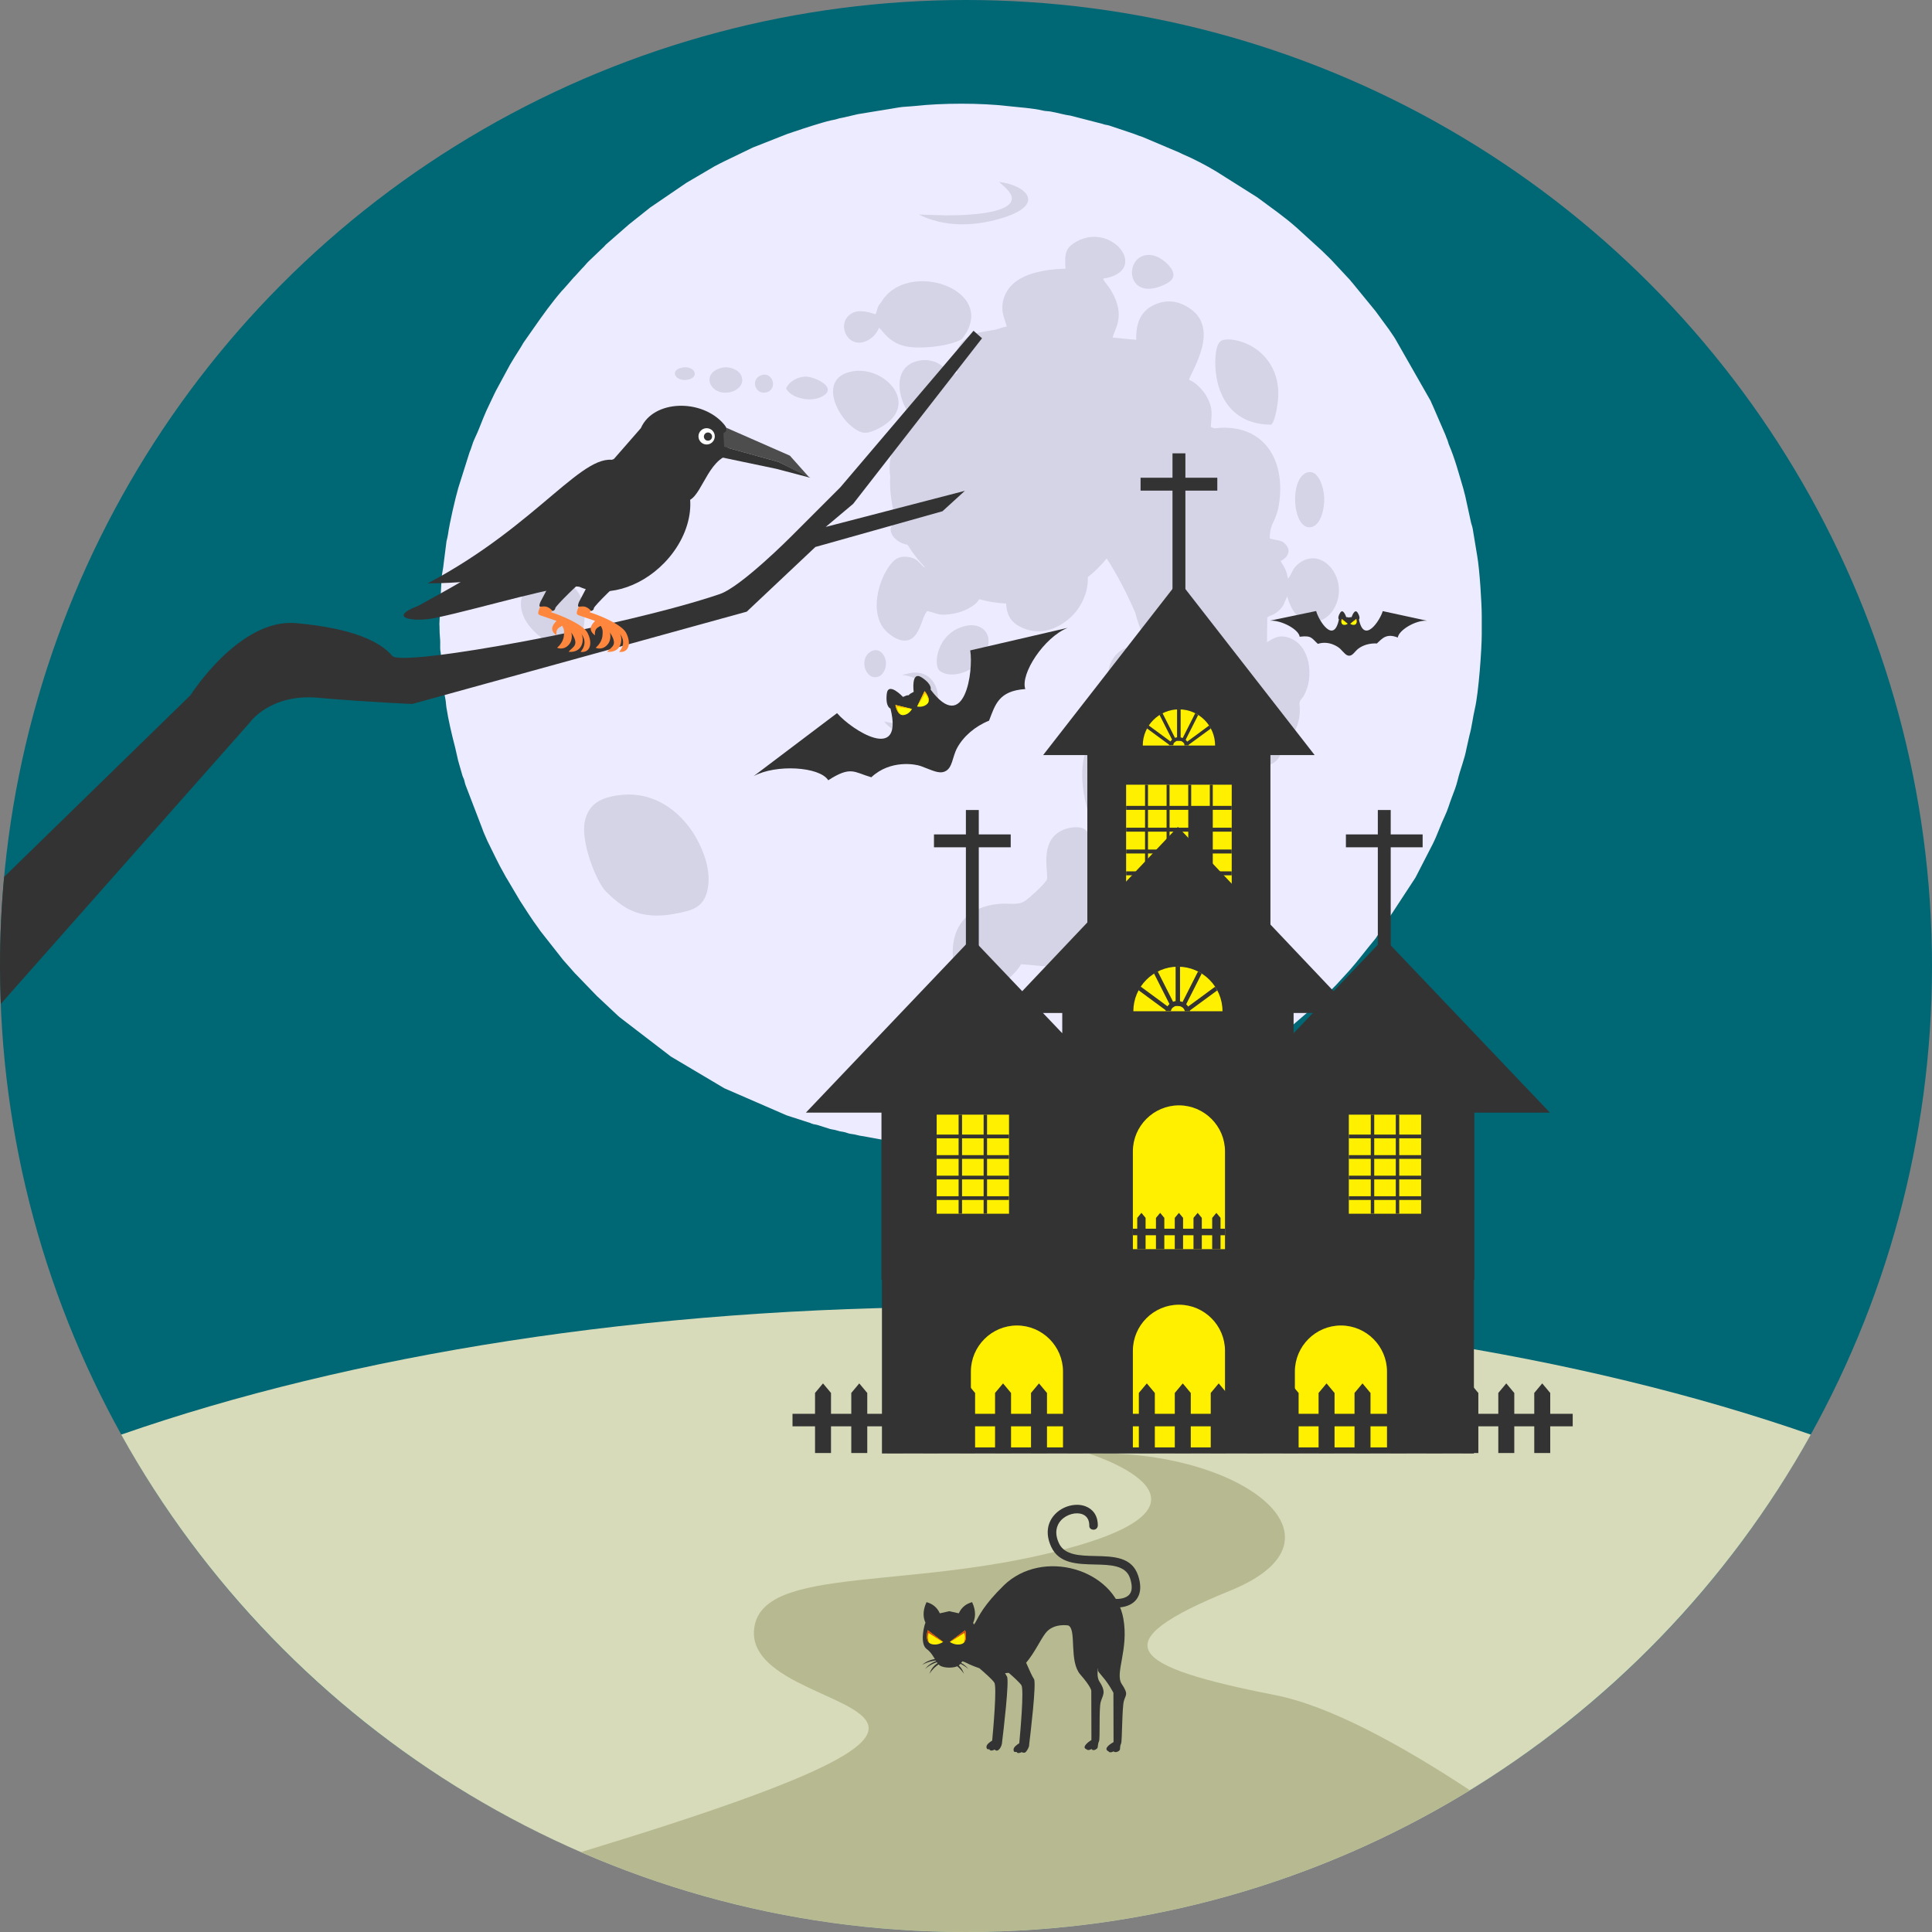 <?xml version="1.0" encoding="iso-8859-1"?>
<!-- Uploaded to: SVG Repo, www.svgrepo.com, Generator: SVG Repo Mixer Tools -->
<svg version="1.1" id="Layer_1" xmlns="http://www.w3.org/2000/svg" xmlns:xlink="http://www.w3.org/1999/xlink" 
	 viewBox="0 0 512.002 512.002" xml:space="preserve">
<rect x="0" y="0" width="512.002" height="512.002" fill="#808080" stroke="none"/>
<circle style="fill:#006775;" cx="256.001" cy="256.001" r="256.001"/>
<path style="fill:#D8DBBA;" d="M256,346.351c85.187,0,163.254,12.714,223.889,33.842C436.193,458.805,352.317,512,256,512
	S75.807,458.806,32.112,380.194C92.746,359.065,170.813,346.351,256,346.351z"/>
<path style="fill:#B7BA91;" d="M389.538,474.434c-38.878,23.824-84.596,37.567-133.537,37.567c-36.283,0-70.789-7.55-102.063-21.165
	c140.258-42.585,43.686-33.523,45.891-58.914c1.539-17.704,42.648-9.881,85.37-22.203c42.722-12.313,3.242-24.534,3.242-24.534
	c40.081-1.257,71.673,22.485,37.621,36.337c-34.052,13.852-27.322,20.009,11.931,27.713
	C352.38,452.057,371.314,462.421,389.538,474.434z"/>
<path style="fill:#EDEBFF;" d="M116.461,165.575c0,1.594,0.073,2.778,0.182,4.08c0.054,0.674-0.018,1.439,0.009,2.131
	c0.027,0.957,0.173,0.966,0.201,1.93c0.137,4.417,0.391,4.381,0.747,7.978c0.073,0.747,0.009,1.257,0.137,2.004
	c0.127,0.765,0.201,1.084,0.337,1.794c0.109,0.546,0.1,1.193,0.219,1.912c0.519,3.397,1.458,7.367,2.322,10.665l0.792,3.479
	c0.146,0.656,0.328,1.011,0.474,1.657l0.692,2.404c0.118,0.401,0.21,0.447,0.346,0.819c0.21,0.574,0.246,1.047,0.474,1.657
	l4.462,11.63c0.155,0.392,0.137,0.447,0.309,0.847l1.002,2.295c1.503,2.987,2.851,5.983,4.517,8.861l0.41,0.756
	c0.192,0.337,0.036,0.027,0.228,0.355l3.46,5.846c1.585,2.431,3.169,4.981,4.909,7.304c0.155,0.21,0.3,0.456,0.474,0.692
	l5.974,7.595c0.036,0.045,0.146,0.164,0.173,0.21l3.087,3.497c0.036,0.036,0.155,0.155,0.201,0.191l5.71,5.92
	c0.036,0.027,0.082,0.054,0.109,0.082l5.3,4.972c0.246,0.228,0.255,0.228,0.519,0.456l13.497,10.355
	c0.036,0.027,0.082,0.054,0.118,0.082l14.116,8.378l16.484,7.167l5.71,1.849c0.574,0.146,0.319,0.082,0.856,0.309
	c0.72,0.3,1.065,0.228,1.713,0.428l3.242,1.029c0.546,0.155,1.147,0.182,1.749,0.382c0.847,0.273,0.829,0.228,1.903,0.419
	c0.519,0.091,1.138,0.382,1.657,0.474c0.829,0.146,1.029,0.118,1.812,0.328c0.783,0.201,0.929,0.219,1.794,0.337l5.401,0.993
	c0.592,0.118,1.165,0.091,1.939,0.192c0.501,0.064,1.384,0.237,1.986,0.337c4.025,0.692,12.613,0.966,16.484,0.966
	c5.6,0,12.395-0.228,17.941-1.248c1.32-0.246,2.223-0.192,3.725-0.537c1.458-0.337,3.925-0.51,5.482-0.92l6.949-1.575
	c1.476-0.264,3.415-1.011,4.963-1.43l5.573-1.794c0.419-0.146,0.337-0.182,0.819-0.337l1.585-0.555
	c3.488-1.184,6.821-2.713,10.127-4.226l1.876-0.838c0.309-0.155,0.41-0.21,0.637-0.328c0.255-0.128,0.537-0.255,0.783-0.382
	l1.411-0.72c0.993-0.51,1.858-0.91,2.832-1.429c2.368-1.275,4.763-2.541,7.022-4.025l8.742-5.792
	c0.856-0.637,1.566-1.184,2.431-1.831c0.474-0.355,0.765-0.61,1.193-0.938l2.104-1.585c0.128-0.109,0.182-0.155,0.309-0.264
	l6.875-5.92c0.382-0.382,0.674-0.747,1.038-1.093c0.027-0.027,0.073-0.064,0.1-0.091c0.027-0.027,0.073-0.064,0.1-0.091l1.393-1.32
	c0.027-0.027,0.073-0.064,0.1-0.1l1.393-1.32c0.027-0.027,0.073-0.064,0.1-0.091l0.674-0.683c0.109-0.109,0.146-0.146,0.291-0.291
	l0.291-0.291c0.182-0.182,0.273-0.273,0.483-0.483l3.616-3.943c2.341-2.65,4.444-5.51,6.712-8.214l0.173-0.219
	c0.027-0.027,0.064-0.073,0.082-0.109l10.437-15.928c0.018-0.036,0.054-0.082,0.073-0.118l4.609-8.961
	c1.203-2.404,2.04-5.018,3.214-7.45c0.702-1.458,1.165-3.151,1.74-4.663c0.583-1.539,1.239-3.142,1.621-4.781
	c0.665-2.814,1.821-5.473,2.331-8.333l0.783-3.479c0.637-2.25,0.883-4.736,1.439-7.094c0.993-4.216,1.821-15.719,1.821-19.698
	v-4.845c0-3.433-0.564-12.267-1.193-15.874l-1.212-7.313c-0.118-0.665-0.364-1.174-0.456-1.684l-1.53-7.004
	c-0.21-0.628-0.273-1.156-0.437-1.693c-1.212-4.071-2.25-8.078-3.925-11.976l-0.273-0.892c-0.1-0.337-0.182-0.456-0.282-0.692
	c-0.109-0.273-0.182-0.546-0.309-0.847l-3.279-7.577c-0.273-0.546-0.447-1.011-0.656-1.476l-9.299-16.301
	c-0.346-0.528-0.456-0.783-0.838-1.293l-1.02-1.503c-0.027-0.036-0.064-0.073-0.091-0.109l-3.279-4.471
	c-0.027-0.027-0.064-0.073-0.082-0.109l-6.193-7.568c-0.346-0.355-0.237-0.282-0.528-0.637l-4.954-5.318
	c-0.027-0.027-0.064-0.073-0.091-0.1c-0.027-0.027-0.073-0.064-0.1-0.1L350.7,66.81c-0.146-0.146-0.182-0.182-0.291-0.291
	l-6.694-6.101c-3.224-2.887-6.812-5.365-10.281-7.941c-0.036-0.027-0.082-0.054-0.109-0.082c-0.036-0.027-0.073-0.054-0.109-0.082
	l-10.819-6.83c-2.695-1.639-6.138-3.433-9.089-4.681c-0.246-0.1-0.483-0.237-0.774-0.382l-9.809-4.153
	c-0.355-0.146-0.447-0.137-0.874-0.291c-0.647-0.228-0.801-0.328-1.548-0.583l-6.393-2.14c-0.774-0.228-0.938-0.109-1.713-0.419
	l-8.478-2.185c-1.831-0.246-3.46-0.774-5.3-1.093c-0.747-0.127-1.311-0.091-1.912-0.228c-3.142-0.729-6.211-0.847-9.435-1.221
	c-7.24-0.847-17.458-0.819-24.672-0.018c-1.293,0.146-3.006,0.173-4.098,0.364l-10.992,1.803c-1.174,0.282-2.404,0.546-3.607,0.847
	c-0.72,0.182-1.038,0.155-1.74,0.391c-0.774,0.255-0.892,0.21-1.731,0.401c-2.586,0.592-7.286,2.149-9.945,3.042
	c-0.564,0.192-0.984,0.373-1.594,0.537l-8.761,3.451c-0.201,0.082-0.21,0.073-0.419,0.164l-7.322,3.534
	c-1.011,0.492-1.84,0.92-2.823,1.439l-6.839,4.016c-0.192,0.127-0.391,0.228-0.61,0.355l-9.681,6.602
	c-0.036,0.027-0.073,0.064-0.1,0.091l-5.51,4.381c-0.027,0.027-0.073,0.064-0.1,0.091l-6.002,5.246
	c-0.246,0.264-0.255,0.291-0.456,0.51l-3.97,3.789c-0.182,0.182-0.355,0.346-0.483,0.483l-1.002,1.138
	c-0.009,0.009-0.219,0.219-0.291,0.291l-2.04,2.232c-0.045,0.054-0.173,0.164-0.291,0.291l-1.439,1.657
	c-0.164,0.192-0.045,0.064-0.273,0.309l-0.819,0.929c-0.027,0.027-0.064,0.073-0.091,0.1l-0.474,0.501
	c-2.677,3.097-5.1,6.475-7.431,9.827l-2.632,3.761c-0.364,0.51-0.447,0.801-0.801,1.33l-1.42,2.259
	c-0.164,0.273-0.054,0.082-0.228,0.355l-1.239,2.058c-0.155,0.264-0.264,0.492-0.41,0.756l-3.333,6.166
	c-0.173,0.355-0.219,0.465-0.382,0.774l-2.122,4.471c-1.093,2.431-1.995,5.128-3.16,7.504c-0.537,1.093-0.801,2.431-1.311,3.534
	l-2.978,9.426c-0.819,2.814-2.331,9.371-2.742,12.385c-0.064,0.501-0.246,1.156-0.382,1.749l-0.747,5.846
	c-0.082,1.138-0.428,2.605-0.546,3.725l-0.219,4.235c-0.027,1.002-0.146,1.084-0.192,1.939c-0.036,0.692,0.036,1.448,0,2.131
	l-0.192,4.262L116.461,165.575z"/>
<path style="fill:#D4D4E6;" d="M282.365,71.208c-6.257,0.182-14.59,1.53-16.411,8.087c-0.865,3.133,0.146,4.672,0.856,7.24
	c-1.275,0.182-2.167,0.692-3.233,0.874c-3.661,0.646-6.83,0.756-9.007,3.789c-2.067,2.869-1.867,5.428-0.847,7.577
	c-0.601,0.3-1.193,0.619-1.776,0.966c-1.467-2.86-4.59-4.909-8.406-4.162c-7.149,1.402-5.81,9.89-2.386,14.389
	c-1.722,2.623-3.069,5.51-3.97,8.579c-1.33,1.776-1.666,4.799-1.275,7.705c-0.018,0.474-0.036,0.948-0.036,1.42
	c0,3.697,0.619,7.24,1.758,10.546c-3.297,1.448-1.102,5.464,2.887,6.157c1.284,2.122,2.805,4.08,4.526,5.846
	c-0.082,0.027-0.164,0.045-0.246,0.064c-1.293-1.293-1.912-2.496-4.462-2.723c-2.368-0.219-3.515,0.829-4.763,2.587
	c-2.842,4.007-4.991,12.012-1.221,16.584c1.002,1.221,2.905,2.605,4.471,2.932c5.027,1.065,5.264-6.384,6.949-7.732
	c2.851,0.674,2.941,1.357,6.767,0.711c2.295-0.391,4.126-1.248,5.609-2.331c0.501-0.364,0.957-0.883,1.348-1.512
	c2.286,0.637,4.672,1.029,7.131,1.138c0.21,3.534,1.603,5.237,4.317,6.448c6.648,2.959,12.804-1.894,15.082-5.537
	c1.704-2.732,2.368-5.374,2.25-7.887c1.849-1.467,3.525-3.133,5.009-4.963c2.823,4.335,5.401,9.335,7.586,14.416
	c0.41,1.639,0.948,3.233,1.53,4.699c1.521,3.853,1.239,1.494,1.047,4.763c-2.086-0.319-2.914-1.165-5.428,0
	c-5.227,2.422-5.537,9.753-2.458,13.707c3.661,4.699,10.5,2.35,11.922-3.479c0.237-0.957,0.309-1.703,0.291-2.386
	c2.641,4.363,5.218,3.388,12.058,4.599c0.073,0.537,0.164,1.102,0.273,1.713c-4.808-0.164-8.515,1.375-11.211,4.854
	c-0.792,1.02-1.476,2.668-2.04,3.315c-4.025,0.073-1.512-0.246-4.007-1.93c-0.683-0.465-1.722-1.056-2.632-1.248
	c-2.167-0.474-4.763,0.355-6.466,1.184c-8.497,4.117-7.732,15.154-5.392,22.895c0.874,2.905,2.076,5.546,3.579,8.051
	c0.501,0.829,1.212,1.693,1.63,2.523c-0.81,2.213-0.984,3.097-0.993,5.656l-2.577-0.027c-2.113-2.959-0.437-2.86-0.355-5.437
	c0.036-1.33-0.237-2.058-0.747-2.978c-0.51-0.92-0.392-2.223-1.047-2.823c-1.384-1.293-4.289-0.883-5.983-0.192
	c-6.976,2.86-3.679,11.985-4.499,13.342c-0.81,1.339-4.399,4.645-5.71,5.528c-1.921,1.284-4.18,0.546-6.821,0.783
	c-16.948,1.521-12.586,19.926-9.299,21.975c3.442,2.14,8.761,0.346,11.511-1.958c1.038-0.874,2.832-2.632,3.534-4.016
	c3.506,0.192,5.865,0.738,9.69,0.519c2.959-0.173,5.911-0.91,8.06-2.176c2.568-1.521,3.233-2.695,4.444-5.828
	c1.293-3.342,1.503-4.981,1.111-8.943c3.342-0.391,2.194,0.41,4.817,1.129c1.402,0.382,4.28,0.592,5.828,0.564
	c3.916-0.063,6.694-2.614,8.114-4.864c1.803-2.86,2.614-6.812,1.612-10.665c-1.184-4.535-2.969-5.401-5.492-7.541
	c0.128-1.53,0.237-2.559,0.273-4.207c1.776,0.073,2.641,0.018,4.216-0.401c1.029,0.847,1.275,1.585,2.623,2.568
	c3.397,2.477,8.597,2.823,12.395,1.147c4.845-2.14,4.672-4.572,6.038-6.949c0.419-0.729,0.592-1.065,0.819-1.903
	c0.492-1.831,0.309-3.069-0.118-4.799c4.891-1.302,4.153-3.853,5.227-5.81c0.219-0.401,0.61-0.601,0.957-0.966
	c1.612-1.666,2.659-3.625,3.106-6.184c0.219-1.248,0.192-2.167,0.091-3.46c-0.1-1.275,0.574-1.393,1.174-2.458
	c2.686-4.736,1.84-13.432-4.098-15.337c-2.668-0.856-4.053,0.282-5.701,1.212l0.064-6.548c0.819-0.683,1.704-0.456,3.315-2.031
	c1.12-1.102,1.248-2.04,1.977-3.561c1.047,3.506,2.796,7.004,7.213,6.739c3.616-0.219,6.166-3.798,6.466-7.532
	c0.51-6.365-5.318-11.821-10.419-8.051c-2.031,1.503-1.749,2.514-3.024,4.171c-0.219-0.874-0.373-1.675-0.756-2.532
	c-0.392-0.901-0.847-1.393-1.221-2.203c1.32-0.492,2.905-2.203,1.612-4.007c-1.221-1.693-2.359-1.257-4.499-1.93
	c0.009-4.526,1.885-4.144,2.587-10.036c1.32-11.093-4.189-19.754-15.555-19.289c-1.503,0.064-1.32,0.401-2.641-0.219
	c0.182-3.361,0.637-4.726-0.938-7.778c-0.911-1.758-3.033-4.089-4.836-4.708c0.537-2.286,8.351-13.443,0.182-18.943
	c-3.06-2.058-6.329-2.568-9.963-0.646c-3.005,1.585-4.344,4.599-4.207,8.979l-6.266-0.601c0.437-2.167,3.616-5.62-0.337-12.349
	c-0.765-1.293-1.639-2.158-2.241-3.242c12.668-1.939,2.55-15.136-6.949-9.872c-2.923,1.621-3.233,3.033-2.959,7.231L282.365,71.208z
	 M180.776,97.418c-3.552,0.702-1.703,3.871,1.575,3.187C185.539,99.941,184.054,96.772,180.776,97.418z M201.804,99.413
	c-3.097,1.002-1.657,5.41,1.366,4.553C206.157,103.119,204.855,98.429,201.804,99.413z M301.963,246.046
	c-2.713-1.084-3.16,1.648-5.045,3.825c-0.519,0.601-0.774,1.448-0.155,2.158c0.465,0.528,2.969,1.056,4.544-0.874
	C302.173,250.089,302.537,247.531,301.963,246.046z M231.102,172.515c-3.816,1.657-1.776,8.169,1.794,6.748
	c1.248-0.492,2.203-2.44,1.794-4.354C234.371,173.408,233.005,171.687,231.102,172.515z M191.34,97.464
	c-5.792,1.248-3.279,7.613,2.149,6.466c1.785-0.373,3.889-1.959,3.006-4.244c-0.619-1.621-2.969-2.695-5.155-2.232L191.34,97.464
	L191.34,97.464z M208.333,102.946c1.212,2.496,6.238,3.715,9.261,2.259c4.854-2.331-1.458-5.264-3.807-5.383
	c-2.304-0.118-4.69,1.284-5.464,3.124H208.333z M239.079,178.872c11.885,1.348,6.848,15.637-4.726,12.313
	c0.537,0.91,1.921,1.968,2.914,2.468c1.476,0.747,2.686,0.583,4.344,0.127c2.923-0.81,4.963-2.55,6.074-4.79
	c2.076-4.207,0.474-9.69-3.706-10.592c-2.076-0.447-3.078,0.127-4.9,0.465L239.079,178.872L239.079,178.872z M327.136,224.972
	c-7.486,1.566-9.507,11.22-4.39,10.865c2.523-0.173,4.79-2.941,5.765-4.59C330.26,228.287,330.195,224.335,327.136,224.972z
	 M303.102,67.748c-5.072,1.485-4.198,11.347,4.408,8.142c2.632-0.984,4.836-2.431,2.431-5.318
	C308.794,69.195,306.071,66.873,303.102,67.748z M250.818,57.083l-7.304-0.228c6.566,3.288,14.188,3.187,21.311,1.156
	c13.014-3.715,6.976-8.988-0.064-9.8l0.948,0.874c0.702,0.519,2.213,2.013,2.404,3.078c0.901,4.9-14.443,4.909-17.294,4.909V57.083z
	 M346.579,125.159c-5.1,1.302-4.098,15.792,1.056,14.499c2.35-0.592,3.424-4.799,3.297-7.823c-0.118-2.686-1.521-7.395-4.354-6.667
	v-0.009H346.579z M255.563,165.94c-7.386,1.977-8.351,10.437-6.503,11.857c2.959,2.277,10.118,0.474,12.459-5.6
	C263.241,167.744,259.925,164.774,255.563,165.94z M225.992,98.393c-8.952,1.566-4.672,11.32-0.009,14.845
	c2.194,1.657,3.424,1.903,6.12,0.665c12.668-5.855,2.778-17.057-6.12-15.5L225.992,98.393z M143.045,153.472
	c-2.013,0.264-1.977,0.201-2.95,1.411c-2.487,3.078-2.695,6.248-0.72,9.681c1.566,2.723,5.983,6.839,10.637,6.94
	c3.042,0.064,3.752-1.704,4.408-4.235c0.646-2.487,0.72-5.374-0.036-7.823c-1.411-4.544-5.446-6.748-11.338-5.965L143.045,153.472
	L143.045,153.472z M232.012,83.275c-1.749-0.537-4.18-1.302-6.056-0.355c-4.462,2.259-1.794,9.143,3.006,7.686
	c1.939-0.592,3.315-2.067,3.998-3.77c1.42,1.275,3.187,4.954,9.326,5.227c3.934,0.182,9.554-0.492,12.568-2.149
	c10.491-13.032-14.508-21.62-21.374-9.744c-1.212,1.275-0.847,2.076-1.467,3.097v0.009H232.012z M336.898,112.536
	c1.129-0.948,1.84-6.056,1.867-7.85c0.1-5.392-2.268-9.936-6.639-12.677c-1.794-1.129-5.291-2.505-8.024-1.903
	c-2.158,0.474-2.14,5.573-1.968,7.805C322.773,106.033,327.354,112.545,336.898,112.536z M164.237,210.71
	c-5.036,0.61-8.279,2.368-9.252,6.958c-1.156,5.482,3.106,16.102,5.582,18.569c1.248,1.248,2.704,2.568,4.399,3.734
	c3.697,2.532,8.151,3.196,13.452,2.259c5.227-0.92,8.251-1.722,9.171-6.885c0.829-4.726-1.056-9.536-2.896-12.951
	c-3.224-5.965-10.218-12.923-20.445-11.685L164.237,210.71L164.237,210.71z"/>
<g>
	<path style="fill:#333333;" d="M0.219,266.036C0.091,262.703,0,259.37,0,256c0-7.978,0.382-15.865,1.102-23.651l0.957-0.901
		l48.423-47.211c0,0,12.933-20.445,27.977-19.097c15.045,1.357,22.34,4.909,25.5,8.688c2.559,3.069,62.32-8.042,86.791-16.393
		c5.62-1.912,18.706-15.054,18.706-15.054l13.26-13.26l35.281-41.465l2.25,1.995l-34.152,43.878l-7.268,6.11l36.874-9.563
		l-5.929,5.41l-33.687,9.471l-18.187,17.14L109.24,186.56c0,0-12.222-0.519-24.972-1.648c-12.732-1.12-18.068,6.566-18.068,6.566
		L0.219,266.036z"/>
	<path style="fill:#333333;" d="M310.725,120.14h3.415v6.466h8.46v3.415h-8.46v32.457h-3.415v-32.457h-8.46v-3.415h8.46V120.14z"/>
	<path style="fill:#333333;" d="M288.166,257.393h48.514v-57.293h11.712l-35.973-46.209l-35.973,46.209h11.712v57.293H288.166z"/>
</g>
<rect x="298.434" y="207.957" style="fill:#FFF000;" width="27.986" height="29.543"/>
<g>
	<path style="fill:#333333;" d="M365.139,214.663h3.415v6.466h8.46v3.415h-8.46v32.457h-3.415v-32.457h-8.46v-3.415h8.46V214.663z
		 M255.973,214.663h3.415v6.466h8.46v3.415h-8.46v32.457h-3.415v-32.457h-8.46v-3.415h8.46L255.973,214.663L255.973,214.663z"/>
	<path style="fill:#333333;" d="M342.818,268.45v5.365l5.109-5.365H342.818z M390.603,339.184v46.009H233.725v-46.009h-0.127V294.86
		H213.57l43.979-46.209l13.351,14.025l41.255-43.55l41.255,43.55l13.351-14.025l43.979,46.209h-20.027v44.324h-0.128H390.603z
		 M281.509,273.822v-5.365H276.4L281.509,273.822z"/>
</g>
<path style="fill:#FFF000;" d="M269.497,351.269L269.497,351.269c6.721,0,12.213,5.492,12.213,12.213v20.09h-24.417v-20.09
	C257.293,356.77,262.785,351.269,269.497,351.269z M312.427,345.76L312.427,345.76c6.712,0,12.213,5.492,12.213,12.213v25.6h-24.417
	v-25.601c0-6.712,5.492-12.213,12.213-12.213L312.427,345.76L312.427,345.76z M355.359,351.269L355.359,351.269
	c6.712,0,12.213,5.492,12.213,12.213v20.09h-24.417v-20.09C343.155,356.77,348.646,351.269,355.359,351.269z"/>
<g>
	<path style="fill:#333333;" d="M215.984,369.156l2.122-2.541l2.122,2.541v15.91h-4.235v-15.91H215.984z M406.586,369.156
		l2.122-2.541l2.122,2.541v15.91h-4.235v-15.91H406.586z M397.06,369.156l2.122-2.541l2.122,2.541v15.91h-4.235v-15.91H397.06z
		 M387.534,369.156l2.122-2.541l2.122,2.541v15.91h-4.235v-15.91H387.534z M378.008,369.156l2.122-2.541l2.122,2.541v15.91h-4.235
		v-15.91H378.008z M368.482,369.156l2.122-2.541l2.122,2.541v15.91h-4.235v-15.91H368.482z M358.956,369.156l2.122-2.541
		l2.122,2.541v15.91h-4.235v-15.91H358.956z M349.43,369.156l2.122-2.541l2.122,2.541v15.91h-4.235v-15.91H349.43z M339.904,369.156
		l2.122-2.541l2.122,2.541v15.91h-4.235v-15.91H339.904z M330.378,369.156l2.122-2.541l2.122,2.541v15.91h-4.235v-15.91H330.378z
		 M320.852,369.156l2.122-2.541l2.122,2.541v15.91h-4.235v-15.91H320.852z M311.326,369.156l2.122-2.541l2.122,2.541v15.91h-4.235
		v-15.91H311.326z M301.799,369.156l2.122-2.541l2.122,2.541v15.91h-4.235v-15.91H301.799z M292.274,369.156l2.122-2.541
		l2.122,2.541v15.91h-4.235v-15.91H292.274z M282.747,369.156l2.122-2.541l2.122,2.541v15.91h-4.235v-15.91H282.747z
		 M273.222,369.156l2.122-2.541l2.122,2.541v15.91h-4.235v-15.91H273.222z M263.695,369.156l2.122-2.541l2.122,2.541v15.91h-4.235
		v-15.91H263.695z M254.17,369.156l2.122-2.541l2.122,2.541v15.91h-4.235v-15.91H254.17z M244.643,369.156l2.122-2.541l2.122,2.541
		v15.91h-4.235v-15.91H244.643z M235.118,369.156l2.122-2.541l2.122,2.541v15.91h-4.235v-15.91H235.118z M225.591,369.156
		l2.122-2.541l2.122,2.541v15.91h-4.235v-15.91H225.591z"/>
	<rect x="210.025" y="374.676" style="fill:#333333;" width="206.762" height="3.315"/>
</g>
<g>
	<path style="fill:#FFF000;" d="M357.453,295.397h19.161v26.256h-19.161V295.397z"/>
	<path style="fill:#FFF000;" d="M248.232,295.397h19.17v26.256h-19.17L248.232,295.397L248.232,295.397z"/>
	<path style="fill:#FFF000;" d="M312.427,292.93L312.427,292.93c6.712,0,12.213,5.492,12.213,12.204v25.9h-24.417v-25.9
		c0-6.712,5.492-12.204,12.213-12.204H312.427z"/>
	<path style="fill:#FFF000;" d="M312.163,256.183c6.521,0,11.812,5.291,11.812,11.812h-23.624
		C300.352,261.474,305.643,256.183,312.163,256.183z"/>
</g>
<path style="fill:#333333;" d="M312.163,256.183c0.182,0,0.373,0.009,0.555,0.018v9.153c0.237,0.045,0.465,0.109,0.674,0.192
	l4.098-8.096c0.337,0.164,0.656,0.355,0.975,0.555l-4.117,8.142c0.192,0.173,0.373,0.373,0.519,0.601l7.158-5.264
	c0.201,0.309,0.392,0.637,0.574,0.966l-7.268,5.345c0.018,0.064,0.027,0.137,0.045,0.21h-0.319h-1.093l-0.009-0.027v-0.009v-0.009
	l0,0v-0.009v-0.009v-0.009v-0.009v-0.009l0,0v-0.009v-0.009v-0.009l-0.009-0.009v-0.009l0,0v-0.009v-0.009v-0.009v-0.009v-0.009l0,0
	v-0.009v-0.009v-0.009l-0.009-0.009v-0.009l0,0v-0.009v-0.009l-0.009-0.009v-0.009v-0.009l0,0l-0.009-0.009v-0.009v-0.009
	l-0.009-0.009l0,0v-0.009v-0.009l-0.009-0.009v-0.009l-0.009-0.009v-0.009l-0.009-0.009v-0.009v-0.009l-0.009-0.009l-0.009-0.009
	v-0.009l-0.009-0.009l-0.009-0.009l0,0v-0.009l-0.009-0.009v-0.009l-0.009-0.009v-0.009l0,0v-0.009l-0.009-0.009v-0.009
	l-0.009-0.009l-0.009-0.018v-0.009l-0.009-0.009l-0.009-0.009l0,0c-0.018-0.036-0.045-0.073-0.063-0.1l0,0
	c-0.018-0.018-0.027-0.036-0.045-0.054l-0.009-0.018l-0.009-0.018l-0.009-0.018l-0.009-0.009l-0.009-0.018
	c-0.018-0.027-0.036-0.045-0.064-0.064l-0.009-0.009l-0.018-0.018l-0.009-0.009l-0.018-0.018l-0.009-0.009l-0.009-0.009
	l-0.009-0.009l-0.009-0.009l-0.018-0.018l-0.018-0.009l-0.018-0.009l-0.009-0.009L313.394,267l-0.018-0.009l-0.009-0.009v-0.009
	l-0.018-0.009l-0.009-0.009l0,0l-0.018-0.009l0,0c-0.018-0.009-0.027-0.018-0.045-0.027l-0.018-0.009l-0.018-0.009l-0.018-0.009
	l-0.018-0.009l0,0l-0.018-0.009l-0.018-0.009l0,0l-0.018-0.009l-0.018-0.009l0,0l-0.018-0.009l-0.018-0.009l0,0l-0.018-0.009
	l-0.027-0.018l0,0l-0.018-0.009l-0.018-0.009l0,0l-0.018-0.009l-0.018-0.009l0,0l-0.018-0.009l0,0l-0.018-0.009l-0.018-0.009l0,0
	l-0.018-0.009l-0.018-0.009h-0.009l-0.009-0.009l-0.018-0.009h-0.009l-0.009-0.009l-0.018-0.009h-0.009l-0.009-0.009l-0.018-0.009
	h-0.009h-0.009l-0.018-0.009c-0.018-0.009-0.036-0.009-0.045-0.018h-0.009h-0.009h-0.009h-0.009h-0.009h-0.009h-0.009h-0.009h-0.009
	l0,0h-0.009h-0.009h-0.009h-0.009h-0.009l0,0h-0.009h-0.009h-0.009h-0.009h-0.009h-0.009l-0.018-0.009h-0.009l0,0h-0.009h-0.009
	h-0.009h-0.009l0,0h-0.009h-0.018h-0.009h-0.009H312.4l-0.027-0.009l0,0l0,0h-0.009l-0.027-0.009l0,0h-0.018h-0.009H312.3h-0.009
	h-0.009h-0.009h-0.009h-0.009h-0.009l0,0h-0.009h-0.009h-0.009h-0.009l0,0h-0.009h-0.018h-0.009l0,0h-0.009h-0.009h-0.009h-0.009
	h-0.009l0,0h-0.009h-0.009h-0.009h-0.009h-0.009h-0.009h-0.009h-0.009l0,0h-0.009h-0.009h-0.009h-0.009h-0.009l0,0h-0.009h-0.009
	h-0.009h-0.009l0,0h-0.009h-0.009h-0.009h-0.009l0,0h-0.009h-0.009h-0.009h-0.009h-0.009h-0.009h-0.009h-0.009h-0.009h-0.009l0,0
	h-0.018h-0.009h-0.009l0,0h-0.009h-0.009h-0.018l0,0h-0.009h-0.009h-0.009h-0.009h-0.009h-0.009l0,0h-0.009h-0.009h-0.009h-0.009
	l0,0h-0.009h-0.009h-0.009h-0.009h-0.009h-0.009h-0.009h-0.009h-0.009l0,0l-0.018,0.009l0,0h-0.009h-0.009h-0.009l0,0h-0.009h-0.009
	h-0.009h-0.009l0,0h-0.009h-0.009h-0.009h-0.009l-0.045,0.018l-0.018,0.009h-0.009h-0.009l-0.018,0.009l-0.009,0.009h-0.009
	l-0.018,0.009l0,0l-0.018,0.009l-0.018,0.009l-0.009,0.009h-0.009l-0.018,0.009l-0.018,0.009l0,0l-0.018,0.009l-0.018,0.009l0,0
	l-0.018,0.009l-0.018,0.009l-0.018,0.009l0,0c-0.027,0.018-0.054,0.027-0.073,0.045l-0.018,0.009
	c-0.018,0.009-0.036,0.027-0.064,0.036l0,0c-0.054,0.036-0.1,0.064-0.146,0.1l-0.018,0.009c-0.036,0.027-0.064,0.054-0.091,0.082
	l-0.009,0.009l-0.018,0.009l-0.009,0.009c-0.036,0.036-0.073,0.073-0.109,0.118l-0.009,0.018c-0.009,0.009-0.027,0.027-0.036,0.036
	l-0.009,0.018c-0.018,0.018-0.027,0.036-0.045,0.054l0,0c-0.027,0.036-0.045,0.064-0.064,0.1l0,0l-0.009,0.009l-0.009,0.009v0.009
	l-0.009,0.018l-0.009,0.009l-0.009,0.009v0.009v0.009l0,0v0.009l-0.009,0.009v0.009l-0.009,0.009v0.009l0,0v0.009l-0.009,0.009
	v0.009l-0.009,0.009l-0.009,0.009v0.009l-0.009,0.009v0.009v0.009l-0.009,0.009v0.009l-0.009,0.009v0.009v0.009l0,0l-0.009,0.009
	v0.009v0.009l-0.009,0.009l0,0v0.009v0.009l-0.009,0.009v0.009v0.009l0,0v0.009v0.009v0.009v0.009l-0.009,0.009l0,0v0.009v0.009
	l-0.009,0.018v0.009l0,0v0.009v0.009v0.009v0.009v0.009l0,0v0.009l0,0c-0.009,0.018-0.018,0.045-0.018,0.064h-1.093h-0.319
	c0.009-0.073,0.027-0.137,0.045-0.21l-7.268-5.345c0.173-0.328,0.364-0.656,0.574-0.966l7.158,5.264
	c0.146-0.219,0.319-0.419,0.519-0.601l-4.117-8.142c0.309-0.201,0.637-0.382,0.975-0.555l4.098,8.096
	c0.219-0.091,0.437-0.155,0.674-0.192v-9.153c0.182-0.009,0.373-0.018,0.555-0.018L312.163,256.183z"/>
<path style="fill:#FFF000;" d="M312.427,187.988c5.291,0,9.59,4.289,9.59,9.59h-19.17c0-5.291,4.289-9.59,9.59-9.59H312.427z"/>
<g>
	<path style="fill:#333333;" d="M312.427,187.988c0.155,0,0.3,0.009,0.456,0.009v7.431c0.192,0.036,0.373,0.082,0.546,0.155
		l3.324-6.575c0.273,0.137,0.537,0.282,0.792,0.447l-3.342,6.602c0.164,0.146,0.3,0.309,0.419,0.483l5.81-4.271
		c0.164,0.255,0.328,0.51,0.465,0.783l-5.902,4.335c0.018,0.054,0.027,0.109,0.036,0.164h-0.264h-0.883l-0.009-0.018v-0.009v-0.009
		l0,0v-0.009v-0.009v-0.009v-0.009v-0.009l0,0v-0.009v-0.009v-0.009v-0.009v-0.009l0,0v-0.009v-0.009v-0.009v-0.009v-0.009l0,0
		v-0.009v-0.009v-0.009v-0.009l0,0l0,0v-0.009v-0.009v-0.009v-0.009l0,0l0,0l-0.009-0.009v-0.009v-0.009v-0.009l0,0l0,0v-0.009
		v-0.009v-0.009v-0.009l-0.009-0.009v-0.009v-0.009v-0.009l-0.009-0.009v-0.009v-0.009v-0.009l-0.009-0.009l0,0v-0.009v-0.009
		v-0.009l-0.009-0.009v-0.009l0,0v-0.009v-0.009l-0.009-0.009v-0.009l-0.009-0.018v-0.009l-0.009-0.009v-0.009l0,0
		c-0.018-0.027-0.036-0.054-0.054-0.082l0,0c-0.009-0.018-0.027-0.027-0.036-0.045l-0.009-0.009l-0.009-0.009l-0.009-0.009
		l-0.009-0.009l-0.009-0.009c-0.018-0.018-0.036-0.036-0.045-0.054l-0.009-0.009l-0.009-0.009l-0.009-0.009l-0.009-0.009
		l-0.009-0.009l-0.009-0.009h-0.009l-0.009-0.009l-0.009-0.009l-0.009-0.009l-0.009-0.009l-0.009-0.009l-0.009-0.009l-0.009-0.009
		l-0.009-0.009l0,0l-0.009-0.009l-0.009-0.009l0,0l-0.009-0.009l0,0c-0.009-0.009-0.027-0.018-0.036-0.027l-0.009-0.009
		l-0.009-0.009l-0.018-0.009l-0.009-0.009l0,0l-0.009-0.009l-0.009-0.009l0,0l-0.018-0.009l-0.009-0.009l0,0l-0.009-0.009
		l-0.018-0.009l0,0l-0.009-0.009l-0.027-0.009l0,0l-0.018-0.009l-0.009-0.009l0,0l-0.018-0.009l-0.009-0.009l0,0l-0.018-0.009l0,0
		l-0.009-0.009l-0.018-0.009l0,0l-0.009-0.009l-0.018-0.009h-0.009l-0.009-0.009l-0.018-0.009h-0.009l-0.009-0.009l-0.018-0.009
		h-0.009l-0.009-0.009l-0.009-0.009h-0.009h-0.009l-0.018-0.009c-0.018-0.009-0.027-0.009-0.045-0.018h-0.009h-0.009h-0.009h-0.009
		l0,0h-0.009h-0.009h-0.009h-0.009l0,0h-0.009h-0.009h-0.009h-0.009h-0.009l0,0h-0.009h-0.009h-0.009h-0.009l0,0h-0.009h-0.018
		h-0.009l0,0h-0.009h-0.009h-0.009h-0.009l0,0h-0.009h-0.018H312.7h-0.009l0,0h-0.027l0,0l0,0h-0.009h-0.018l0,0h-0.018h-0.009
		h-0.009h-0.009l0,0h-0.009h-0.009h-0.009h-0.009l0,0h-0.009h-0.009h-0.009h-0.009l0,0h-0.009h-0.018h-0.009l0,0h-0.009h-0.009
		h-0.009h-0.009h-0.009l0,0h-0.009h-0.009h-0.009h-0.009h-0.009h-0.009h-0.009h-0.009l0,0h-0.009h-0.009h-0.009h-0.009l0,0h-0.009
		h-0.009h-0.009h-0.009h-0.009l0,0h-0.009h-0.009h-0.009h-0.009l0,0h-0.009h-0.009h-0.009h-0.009h-0.009l0,0h-0.009h-0.009h-0.009
		h-0.009l0,0h-0.018h-0.009h-0.009l0,0h-0.009h-0.009h-0.018l0,0h-0.009l0,0h-0.009h-0.009h-0.009h-0.009l0,0h-0.009h-0.009h-0.009
		h-0.009l0,0h-0.009h-0.009h-0.009h-0.009l0,0h-0.009h-0.009h-0.009h-0.009l0,0h-0.009l0,0h-0.009h-0.009h-0.009l0,0h-0.009h-0.009
		h-0.009h-0.009l0,0h-0.009h-0.009h-0.009h-0.009l-0.036,0.018l-0.018,0.009h-0.009h-0.009l-0.018,0.009l-0.009,0.009h-0.009
		l-0.018,0.009l0,0l-0.009,0.009l-0.009,0.009l-0.009,0.009l0,0l-0.018,0.009l-0.009,0.009h-0.009l-0.018,0.009l-0.009,0.009l0,0
		l-0.018,0.009l-0.018,0.009l-0.009,0.009l0,0c-0.027,0.009-0.045,0.027-0.064,0.036l-0.009,0.009
		c-0.018,0.009-0.036,0.018-0.045,0.036l0,0c-0.036,0.027-0.082,0.054-0.118,0.082l-0.009,0.009
		c-0.027,0.018-0.054,0.045-0.073,0.064l-0.009,0.009l-0.009,0.009l-0.009,0.009c-0.027,0.027-0.064,0.064-0.091,0.091l-0.009,0.009
		c-0.009,0.009-0.018,0.018-0.027,0.036l-0.009,0.009c-0.009,0.018-0.027,0.027-0.036,0.045l0,0
		c-0.018,0.027-0.036,0.054-0.054,0.082l0,0l-0.009,0.009v0.009v0.009l-0.009,0.018l-0.009,0.009v0.009v0.009v0.009l0,0v0.009v0.009
		v0.009l-0.009,0.009v0.009l0,0v0.009v0.009l-0.009,0.009v0.009l-0.009,0.009v0.009l-0.009,0.009v0.009v0.009v0.009v0.009v0.009
		l-0.009,0.009l0,0l0,0v0.009v0.009v0.009v0.009l0,0l0,0v0.009v0.009v0.009v0.009l0,0l0,0v0.009v0.009v0.009v0.009l0,0v0.009v0.009
		l-0.009,0.009v0.009l0,0v0.009v0.009v0.009v0.009v0.009l0,0v0.009l0,0c-0.009,0.018-0.009,0.036-0.018,0.054h-0.883h-0.264
		c0.009-0.054,0.018-0.109,0.036-0.164l-5.902-4.335c0.146-0.273,0.3-0.528,0.465-0.783l5.81,4.271
		c0.118-0.182,0.264-0.346,0.419-0.483l-3.342-6.602c0.255-0.164,0.519-0.309,0.792-0.447l3.324,6.575
		c0.173-0.073,0.355-0.127,0.546-0.155v-7.431c0.155-0.009,0.3-0.009,0.456-0.009L312.427,187.988z"/>
	<path style="fill:#333333;" d="M321.252,322.746l1.102-1.32l1.102,1.32v8.297h-2.213v-8.297H321.252z M316.289,322.746l1.102-1.32
		l1.102,1.32v8.297h-2.203L316.289,322.746L316.289,322.746z M311.326,322.746l1.102-1.32l1.102,1.32v8.297h-2.203L311.326,322.746
		L311.326,322.746z M306.353,322.746l1.102-1.32l1.102,1.32v8.297h-2.213v-8.297H306.353z M301.39,322.746l1.102-1.32l1.102,1.32
		v8.297h-2.213v-8.297H301.39z"/>
	<path style="fill:#333333;" d="M300.215,325.624h24.417v1.731h-24.417V325.624z"/>
	<path style="fill:#333333;" d="M254.042,295.397h0.91v5.282h5.719v-5.282h0.91v5.282h5.81v0.984h-5.81v4.462h5.81v0.984h-5.81
		v4.462h5.81v0.984h-5.81v4.462h5.81v0.984h-5.81v3.643h-0.91v-3.643h-5.719v3.643h-0.91v-3.643h-5.81v-0.984h5.81v-4.462h-5.81
		v-0.984h5.81v-4.462h-5.81v-0.984h5.81v-4.462h-5.81v-0.984h5.81V295.397z M254.953,301.663v4.462h5.719v-4.462H254.953z
		 M254.953,307.109v4.462h5.719v-4.462H254.953z M254.953,312.555v4.462h5.719v-4.462H254.953z"/>
	<path style="fill:#333333;" d="M363.272,295.397h0.911v5.282h5.719v-5.282h0.91v5.282h5.81v0.984h-5.81v4.462h5.81v0.984h-5.81
		v4.462h5.81v0.984h-5.81v4.462h5.81v0.984h-5.81v3.643h-0.91v-3.643h-5.719v3.643h-0.911v-3.643h-5.81v-0.984h5.81v-4.462h-5.81
		v-0.984h5.81v-4.462h-5.81v-0.984h5.81v-4.462h-5.81v-0.984h5.81V295.397z M364.184,301.663v4.462h5.719v-4.462H364.184z
		 M364.184,307.109v4.462h5.719v-4.462H364.184z M364.184,312.555v4.462h5.719v-4.462H364.184z"/>
	<path style="fill:#333333;" d="M303.448,207.96h0.783v5.609h4.927v-5.609h0.783v5.609h4.954v-5.609h0.783v5.609h4.936v-5.609h0.783
		v5.609h5.009v1.047h-5.009v4.736h5.009v1.047h-5.009v4.736h5.009v1.047h-5.009v4.736h5.009v1.047h-5.009v3.862h-0.783v-3.862
		h-4.936v3.862h-0.783v-3.862h-4.954v3.862h-0.783v-3.862h-4.927v3.862h-0.783v-3.862h-5.009v-1.047h5.009v-4.736h-5.009v-1.047
		h5.009V220.4h-5.009v-1.047h5.009v-4.736h-5.009v-1.047h5.009V207.96z M314.905,214.617h-4.954v4.736h4.954V214.617z
		 M309.951,220.401v4.736h4.954v-4.736H309.951z M314.905,226.184h-4.954v4.736h4.954V226.184z M320.624,214.617v4.736h-4.936
		v-4.736H320.624z M320.624,220.401v4.736h-4.936v-4.736H320.624z M320.624,226.184v4.736h-4.936v-4.736H320.624z M304.231,214.617
		v4.736h4.927v-4.736H304.231z M304.231,220.401v4.736h4.927v-4.736H304.231z M304.231,226.184v4.736h4.927v-4.736H304.231z"/>
	<path style="fill:#333333;" d="M348.811,161.923l-12.249,2.559c3.024-0.182,7.641,2.341,7.868,4.262
		c3.233-0.419,3.187,0.447,4.817,1.885c2.996-0.966,5.482,0.865,5.92,1.311c1.065,1.084,1.557,1.794,2.331,1.831
		c1.011,0.045,1.53-1.174,2.532-1.912c1.266-0.938,3.051-1.439,4.864-1.33c1.476-1.402,2.559-2.742,5.537-1.575
		c0.228-1.921,4.69-4.645,7.723-4.462l-11.712-2.541c-0.665,2.377-4.936,8.934-6.302,2.213c0,0,0.483-0.401-0.328-1.758
		c-0.819-1.348-1.621,1.138-1.621,1.138c-0.309,0.018-0.574,0.009-0.711,0.127c-0.137-0.118-0.401-0.1-0.711-0.127
		c0,0-0.801-2.487-1.621-1.138c-0.819,1.348-0.328,1.758-0.328,1.758c-1.348,6.611-5.291,0.391-6.029-2.232L348.811,161.923z"/>
</g>
<path style="fill:#FFFF00;" d="M359.429,164.019l-1.594,1.284c0,0,0.601,0.483,1.275,0.219c0.665-0.264,0.319-1.494,0.319-1.494
	L359.429,164.019L359.429,164.019z"/>
<path style="fill:#FFBA00;" d="M359.429,164.019l-1.594,1.284c0,0,0.009,0.009,0.018,0.018l1.494-1.002
	c0.118,0.392,0.091,0.738-0.054,1.084c0.41-0.401,0.137-1.375,0.137-1.375V164.019z"/>
<path style="fill:#FFFF00;" d="M355.568,164.019l1.594,1.284c0,0-0.601,0.483-1.275,0.219c-0.665-0.264-0.319-1.494-0.319-1.494
	L355.568,164.019L355.568,164.019z"/>
<path style="fill:#FFBA00;" d="M355.568,164.019l1.594,1.284c0,0-0.009,0.009-0.018,0.018l-1.494-1.002
	c-0.118,0.392-0.091,0.738,0.054,1.084c-0.401-0.401-0.128-1.375-0.128-1.375L355.568,164.019z"/>
<path style="fill:#333333;" d="M221.812,188.999l-22.085,16.684c5.875-3.214,17.495-2.532,19.763,1.093
	c6.074-3.889,6.803-2.113,11.421-0.792c5.081-4.754,11.784-3.451,13.078-2.978c3.151,1.165,4.799,2.122,6.394,1.448
	c2.067-0.865,1.959-3.798,3.26-6.22c1.648-3.06,4.745-5.756,8.469-7.249c1.63-4.207,2.523-7.905,9.599-8.378
	c-1.357-4.053,5-13.725,11.22-16.22l-25.81,5.974c0.91,5.392-1.439,22.522-10.509,10.382c0,0,0.592-1.266-2.322-3.196
	c-2.914-1.93-2.158,3.807-2.158,3.807c-0.601,0.337-1.147,0.546-1.302,0.91c-0.382-0.109-0.892,0.173-1.53,0.428
	c0,0-3.952-4.225-4.308-0.747c-0.355,3.479,0.993,3.825,0.993,3.825c3.552,14.49-10.2,5.783-14.152,1.23L221.812,188.999
	L221.812,188.999z"/>
<path style="fill:#FFFF00;" d="M245.026,183.171l-1.977,4.062c0,0,1.666,0.391,2.751-0.765
	C246.884,185.302,245.026,183.171,245.026,183.171z"/>
<path style="fill:#FFBA00;" d="M245.026,183.171l-1.977,4.062c0,0,0.018,0.009,0.054,0.009l2.04-3.406
	c0.601,0.665,0.883,1.375,0.92,2.203c0.428-1.193-1.029-2.869-1.029-2.869h-0.008V183.171z"/>
<path style="fill:#FFFF00;" d="M237.294,186.823l4.39,1.056c0,0-0.756,1.539-2.341,1.63c-1.585,0.091-2.049-2.695-2.049-2.695
	V186.823z"/>
<path style="fill:#FFBA00;" d="M237.294,186.823l4.39,1.056c0,0-0.009,0.018-0.027,0.045l-3.925-0.592
	c0.137,0.892,0.501,1.557,1.12,2.113C237.659,189.017,237.294,186.823,237.294,186.823z"/>
<g>
	<path style="fill:#333333;" d="M169.838,113.456l-7.14,8.178l18.806,11.175c4.034,0.219,5.428-9.672,11.001-12.03
		c2.313-0.984,0.009-1.056,0.009-3.789c0-2.523,0.646-3.015-0.637-4.535C186.058,105.588,173.153,105.888,169.838,113.456z"/>
	<path style="fill:#333333;" d="M153.145,127.918c-20.217,20.81-25.035,23.077-42.248,32.603c-8.506,3.233-1.393,4.471,4.572,3.214
		c12.504-2.641,33.815-9.225,38.113-8.214c6.53,2.923,15.773,0.528,22.449-6.338c7.923-8.16,9.225-19.526,2.905-25.39
		s-17.868-4.016-25.791,4.135V127.918z"/>
</g>
<path style="fill:#4D4D4D;" d="M209.317,120.742l5.173,5.81l-8.214-4.144l-14.371-3.98l-0.192-3.634
	c0.273-0.182,1.129-0.555,0.774-1.439l16.829,7.395L209.317,120.742L209.317,120.742z"/>
<path style="fill:#333333;" d="M214.781,126.625l-8.506-4.225l-14.371-3.98l-0.756,2.769l14.599,3.06L214.781,126.625z"/>
<path style="fill:#FF873D;" d="M153.509,160.467c0,0-0.656,1.284-0.656,2.031c0,0.219,0.036,0.309,0.519,0.564l4.326,1.476
	c-1.849,1.894-1.174,2.914-0.036,3.834c-0.118-1.858,0.637-1.968,1.53-2.532c0.328,0.656,0.665,0.883,0.456,2.751
	c-0.219,1.876-1.794,3.06-1.794,3.06s1.539,0.792,2.978-0.646c1.429-1.429,0.792-3.406,0.792-3.406
	c2.277,3.515,0.437,3.706-0.72,5.137c4.244,0.382,4.28-4.198,3.042-5.237c1.366,1.585,1.731,3.388,0.127,5.255
	c2.614,0.346,3.306-2.386,1.794-5.155c-1.193-2.122-6.994-4.572-9.563-5.327l0.601-1.038c-0.21-1.147-1.23-1.503-3.379-0.765
	L153.509,160.467L153.509,160.467z"/>
<path style="fill:#333333;" d="M157.307,152.161l-0.091,0.182l-3.779,7.195c0,0-0.364,0.847-0.219,1.138
	c0.146,0.3,1.203-0.21,2.14,0.228c0.938,0.438,1.275,1.029,1.275,1.029s0.72-0.155,0.747-0.747c0.027-0.592,6.894-7.268,6.976-6.985
	C164.437,154.483,157.307,152.161,157.307,152.161z"/>
<path style="fill:#FFFFFF;" d="M187.269,113.474c-1.193,0-2.167,0.966-2.167,2.158s0.966,2.167,2.167,2.167
	c1.193,0,2.158-0.975,2.158-2.167S188.462,113.474,187.269,113.474z"/>
<g>
	<path style="fill:#333333;" d="M187.624,114.612c-0.601,0-1.084,0.492-1.084,1.093s0.483,1.084,1.084,1.084
		s1.084-0.483,1.084-1.084S188.225,114.612,187.624,114.612z"/>
	<path style="fill:#333333;" d="M163.755,122.253c8.752,3.588,7.932,15.045,2.223,19.38c-17.614,13.36-52.631,12.959-52.631,12.959
		c29.671-15.655,41.656-35.928,50.408-32.348V122.253z"/>
</g>
<path style="fill:#FF873D;" d="M143.291,160.467c0,0-0.656,1.284-0.656,2.031c0,0.219,0.036,0.309,0.519,0.564l4.326,1.476
	c-1.849,1.894-1.174,2.914-0.036,3.834c-0.118-1.858,0.637-1.968,1.521-2.532c0.328,0.656,0.665,0.883,0.456,2.751
	c-0.219,1.876-1.794,3.06-1.794,3.06s1.539,0.792,2.978-0.646c1.429-1.429,0.792-3.406,0.792-3.406
	c2.277,3.515,0.437,3.706-0.72,5.137c4.244,0.382,4.28-4.198,3.042-5.237c1.366,1.585,1.731,3.388,0.127,5.255
	c2.614,0.346,3.306-2.386,1.794-5.155c-1.193-2.122-6.994-4.572-9.563-5.327l0.601-1.038c-0.21-1.147-1.23-1.503-3.379-0.765
	L143.291,160.467L143.291,160.467z"/>
<g>
	<path style="fill:#333333;" d="M147.08,152.161l-0.091,0.182l-3.779,7.195c0,0-0.364,0.847-0.219,1.138
		c0.146,0.3,1.203-0.21,2.14,0.228c0.938,0.438,1.275,1.029,1.275,1.029s0.72-0.155,0.747-0.747
		c0.027-0.592,6.894-7.268,6.976-6.985C154.21,154.483,147.08,152.161,147.08,152.161z"/>
	<path style="fill:#333333;" d="M293.157,423.161c0.41,0.346,1.694,0.637,3.097,0.574c0.774-0.036,1.557-0.191,2.203-0.528
		c0.564-0.291,1.029-0.738,1.266-1.375c0.3-0.819,0.282-1.977-0.246-3.588c-1.138-3.442-5.191-3.543-9.308-3.634
		c-4.717-0.109-9.507-0.219-11.584-4.681c-1.703-3.661-0.874-6.63,0.966-8.597c1.047-1.12,2.44-1.903,3.871-2.277
		c1.458-0.382,2.978-0.364,4.262,0.137c1.894,0.72,3.26,2.377,3.251,5.1c-0.128,1.585-2.386,1.339-2.259-0.009
		c0.009-1.621-0.756-2.577-1.794-2.978c-0.847-0.328-1.876-0.337-2.887-0.064c-1.038,0.273-2.04,0.838-2.796,1.639
		c-1.266,1.348-1.803,3.442-0.564,6.101c1.485,3.196,5.564,3.288,9.59,3.379c4.918,0.109,9.753,0.228,11.393,5.182
		c0.711,2.149,0.692,3.807,0.228,5.081c-0.456,1.23-1.302,2.067-2.341,2.605c-0.957,0.501-2.067,0.729-3.16,0.774
		c-1.939,0.082-3.88-0.465-4.636-1.102l1.448-1.731L293.157,423.161L293.157,423.161z"/>
	<path style="fill:#333333;" d="M265.963,420.21c-10.254,9.981-5.728,12.34-10.592,8.852l-3.205,8.789c0,0,1.921,2.422,7.386,4.253
		c1.348,1.147,3.406,2.969,3.952,3.798c0.729,1.093-0.291,12.486-0.564,15.373c-0.619,0.382-1.503,1.011-1.512,1.639
		c-0.009,0.619,0.309,0.729,0.756,0.656c0.237,0.674,1.293,0.192,1.393,0.064c0.892,1.02,2.004-0.801,1.995-2.013
		c0.309-2.496,1.977-16.411,1.275-17.359c-0.128-0.173-0.291-0.474-0.492-0.856c0.337-0.009,0.665-0.036,0.975-0.082
		c1.293,1.12,2.878,2.568,3.352,3.279c0.729,1.093-0.291,12.486-0.565,15.373c-0.61,0.382-1.503,1.038-1.512,1.639
		c-0.018,0.747,0.337,0.729,0.792,0.656c0.173,0.501,0.993,0.291,1.33,0.064c0.792,0.328,1.075,0.109,1.402-0.401
		c0.282-0.437,0.683-1.12,0.61-1.612c0.309-2.496,1.977-16.402,1.275-17.359c-0.41-0.564-1.32-2.568-2.076-4.317
		c2.286-2.686,3.77-6.092,5.173-7.887c2.131-2.723,6.065-1.986,6.029-1.986c0.091,0.054,0.173,0.109,0.246,0.173
		c1.812,1.53-0.027,9.453,2.896,12.795c2.923,3.342,2.923,4.317,2.923,4.317l0.036,13.06c-0.61,0.364-2.805,1.921-1.284,2.477
		c0.291,0.337,0.975,0.146,1.302-0.091c0.392,0.583,1.165,0.201,1.53-0.192c0.219-0.237,0.1-1.111,0.456-1.84
		c0.346-0.729-0.045-8.633,0.456-10.419c0.492-1.785,1.575-2.514-0.3-5.365c-0.583-0.883-0.619-2.104-0.428-3.607
		c0.264,0.847-0.555,0.228,1.174,2.213c1.731,1.977,2.923,4.317,2.923,4.317l0.036,13.06c-0.656,0.364-2.923,1.758-1.33,2.458
		c0.21,0.447,1.02,0.228,1.348-0.009c0.355,0.519,1.731,0.009,1.694-0.637c0.054-0.382,0-0.847,0.291-1.458
		c0.291-0.61,0.237-9.435,0.729-11.22s1.302-1.713-0.574-4.553c-1.876-2.842,1.921-9.08,0.437-17.33
		c-2.341-13.087-21.411-18.77-31.739-8.724L265.963,420.21L265.963,420.21z"/>
	<path style="fill:#333333;" d="M245.254,430.046c-0.036,0.073-0.064,0.146-0.091,0.219c-0.492,1.458-1.293,5.528,0.456,6.776
		c1.749,1.248,2.35,3.588,3.488,4.353c1.084,0.729,3.843,0.729,4.927,0c1.138-0.765,1.749-3.097,3.488-4.353
		c1.74-1.248,0.948-5.318,0.456-6.776c-0.027-0.073-0.054-0.146-0.082-0.219c0.483-1.02,0.929-2.896-0.273-5.455
		c-1.458,0.382-2.778,1.266-3.534,2.959l-2.514-0.565l-2.514,0.565c-0.756-1.694-2.076-2.577-3.525-2.959
		c-1.212,2.568-0.756,4.435-0.273,5.455H245.254z"/>
</g>
<path style="fill:#FFF000;" d="M255.763,432.04l-4.071,3.078c0,0,1.548,1.156,3.26,0.519c1.713-0.646,0.819-3.598,0.819-3.598
	h-0.009V432.04z"/>
<path style="fill:#DB490C;" d="M255.763,432.04l-4.071,3.078c0,0,0.018,0.009,0.045,0.036l3.816-2.404
	c0.3,0.938,0.237,1.767-0.128,2.596C256.465,434.372,255.763,432.04,255.763,432.04z"/>
<path style="fill:#FFF000;" d="M245.873,432.04l4.071,3.078c0,0-1.548,1.156-3.26,0.519c-1.713-0.646-0.819-3.598-0.819-3.598h0.009
	V432.04z"/>
<path style="fill:#DB490C;" d="M245.873,432.04l4.071,3.078c0,0-0.018,0.009-0.054,0.036l-3.816-2.404
	c-0.3,0.938-0.237,1.767,0.127,2.596c-1.038-0.975-0.337-3.306-0.337-3.306L245.873,432.04L245.873,432.04z"/>
<path style="fill:#333333;" d="M249.962,440.363c-1.266,0.692-2.413,1.393-3.679,3.233c0.465-1.102,0.874-2.176,2.996-3.361
	c-1.429,0.346-2.65,0.819-4.162,2.086c0.711-0.874,1.704-1.776,3.715-2.377c-1.375,0.118-2.941,0.401-4.462,1.275
	c0.984-0.838,2.277-1.594,4.963-1.74L249.962,440.363z M251.811,440.363c1.266,0.692,2.413,1.393,3.679,3.233
	c-0.465-1.102-0.874-2.176-2.996-3.361c1.429,0.346,2.65,0.819,4.162,2.086c-0.711-0.874-1.704-1.776-3.715-2.377
	c1.375,0.118,2.941,0.401,4.462,1.275c-0.984-0.838-2.277-1.594-4.963-1.74L251.811,440.363z"/>
</svg>